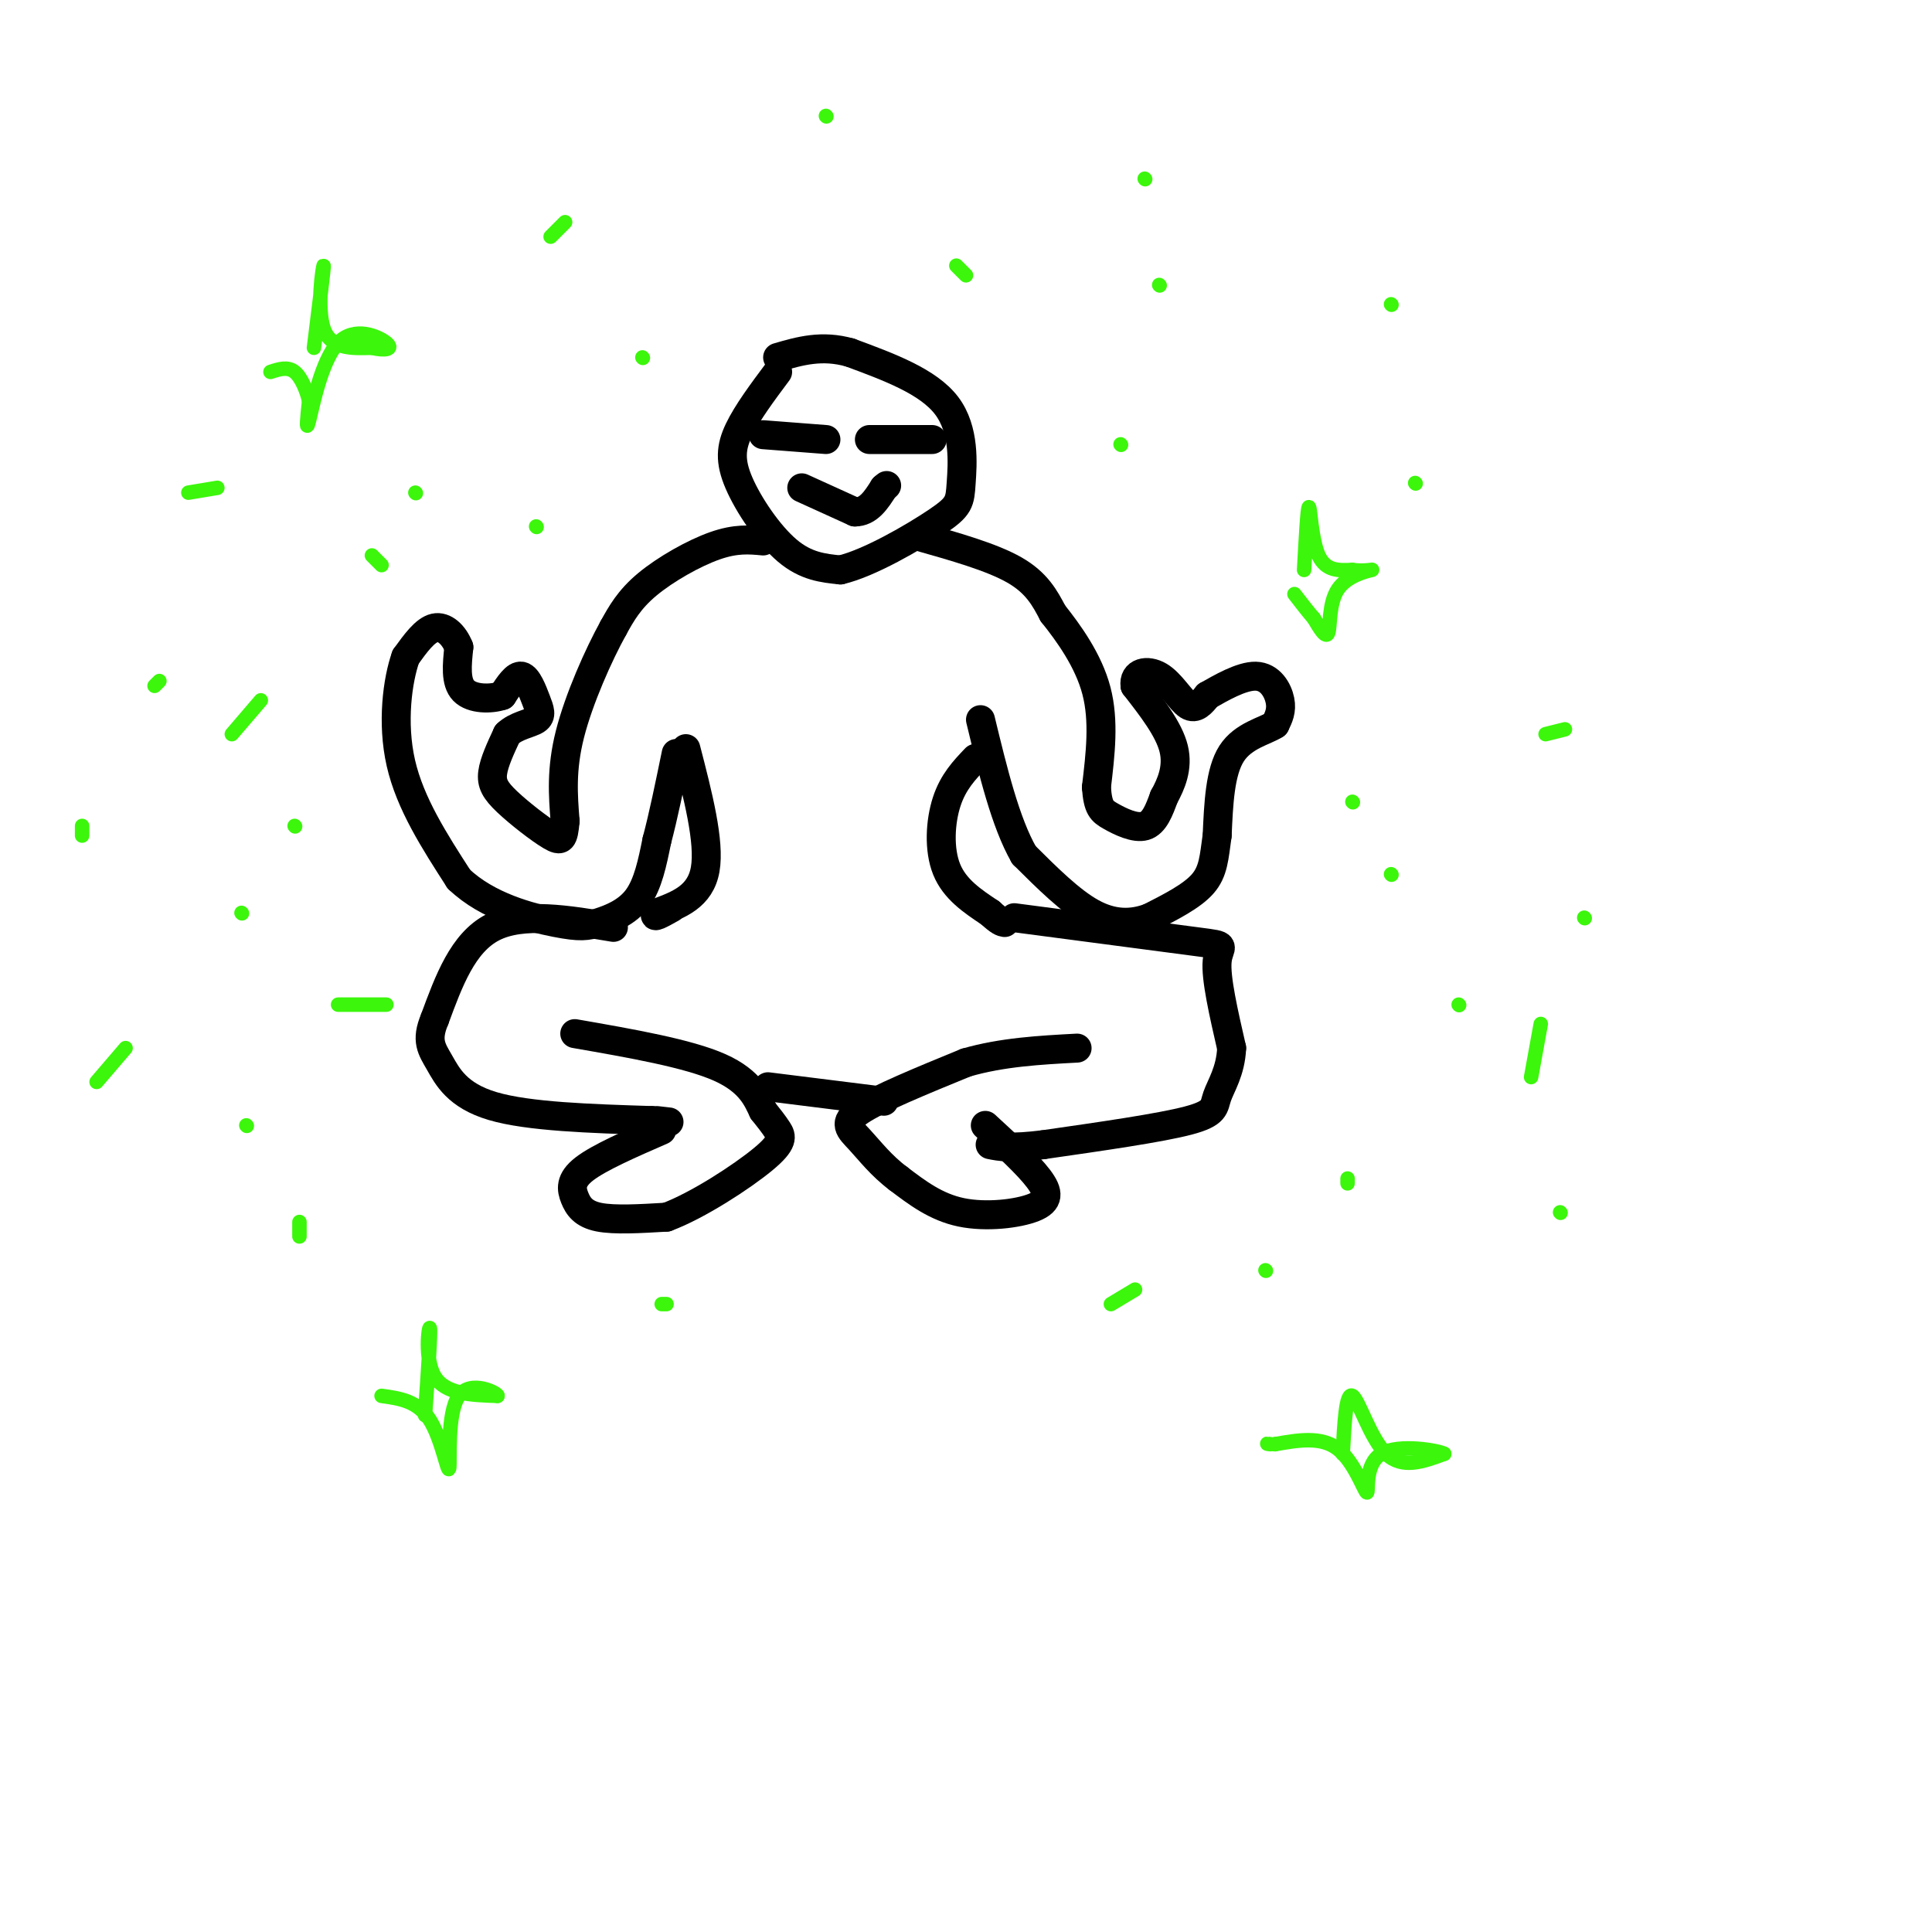 <svg viewBox='0 0 400 400' version='1.1' xmlns='http://www.w3.org/2000/svg' xmlns:xlink='http://www.w3.org/1999/xlink'><g fill='none' stroke='#000000' stroke-width='6' stroke-linecap='round' stroke-linejoin='round'><path d='M161,77c-3.149,4.220 -6.298,8.440 -8,12c-1.702,3.560 -1.958,6.458 0,11c1.958,4.542 6.131,10.726 10,14c3.869,3.274 7.435,3.637 11,4'/><path d='M174,118c5.944,-1.381 15.305,-6.834 20,-10c4.695,-3.166 4.726,-4.045 5,-8c0.274,-3.955 0.793,-10.987 -3,-16c-3.793,-5.013 -11.896,-8.006 -20,-11'/><path d='M176,73c-5.833,-1.667 -10.417,-0.333 -15,1'/><path d='M158,90c0.000,0.000 13.000,1.000 13,1'/><path d='M180,91c0.000,0.000 13.000,0.000 13,0'/><path d='M166,101c0.000,0.000 11.000,5.000 11,5'/><path d='M177,106c2.833,0.000 4.417,-2.500 6,-5'/><path d='M183,101c1.000,-0.833 0.500,-0.417 0,0'/><path d='M158,112c-2.822,-0.267 -5.644,-0.533 -10,1c-4.356,1.533 -10.244,4.867 -14,8c-3.756,3.133 -5.378,6.067 -7,9'/><path d='M127,130c-3.044,5.489 -7.156,14.711 -9,22c-1.844,7.289 -1.422,12.644 -1,18'/><path d='M117,170c-0.346,3.818 -0.711,4.364 -3,3c-2.289,-1.364 -6.501,-4.636 -9,-7c-2.499,-2.364 -3.285,-3.818 -3,-6c0.285,-2.182 1.643,-5.091 3,-8'/><path d='M105,152c1.788,-1.767 4.758,-2.185 6,-3c1.242,-0.815 0.758,-2.027 0,-4c-0.758,-1.973 -1.788,-4.707 -3,-5c-1.212,-0.293 -2.606,1.853 -4,4'/><path d='M104,144c-2.356,0.800 -6.244,0.800 -8,-1c-1.756,-1.800 -1.378,-5.400 -1,-9'/><path d='M95,134c-1.000,-2.556 -3.000,-4.444 -5,-4c-2.000,0.444 -4.000,3.222 -6,6'/><path d='M84,136c-1.689,4.756 -2.911,13.644 -1,22c1.911,8.356 6.956,16.178 12,24'/><path d='M95,182c5.955,5.710 14.844,7.984 20,9c5.156,1.016 6.581,0.774 9,0c2.419,-0.774 5.834,-2.078 8,-5c2.166,-2.922 3.083,-7.461 4,-12'/><path d='M136,174c1.333,-5.000 2.667,-11.500 4,-18'/><path d='M190,111c7.667,2.167 15.333,4.333 20,7c4.667,2.667 6.333,5.833 8,9'/><path d='M218,127c3.244,4.067 7.356,9.733 9,16c1.644,6.267 0.822,13.133 0,20'/><path d='M227,163c0.310,4.262 1.083,4.917 3,6c1.917,1.083 4.976,2.595 7,2c2.024,-0.595 3.012,-3.298 4,-6'/><path d='M241,165c1.422,-2.578 2.978,-6.022 2,-10c-0.978,-3.978 -4.489,-8.489 -8,-13'/><path d='M235,142c-0.417,-2.845 2.542,-3.458 5,-2c2.458,1.458 4.417,4.988 6,6c1.583,1.012 2.792,-0.494 4,-2'/><path d='M250,144c2.571,-1.452 7.000,-4.083 10,-4c3.000,0.083 4.571,2.881 5,5c0.429,2.119 -0.286,3.560 -1,5'/><path d='M264,150c-2.022,1.356 -6.578,2.244 -9,6c-2.422,3.756 -2.711,10.378 -3,17'/><path d='M252,173c-0.644,4.556 -0.756,7.444 -3,10c-2.244,2.556 -6.622,4.778 -11,7'/><path d='M238,190c-3.756,1.400 -7.644,1.400 -12,-1c-4.356,-2.400 -9.178,-7.200 -14,-12'/><path d='M212,177c-3.833,-6.667 -6.417,-17.333 -9,-28'/><path d='M127,192c-9.417,-1.583 -18.833,-3.167 -25,0c-6.167,3.167 -9.083,11.083 -12,19'/><path d='M90,211c-1.893,4.476 -0.625,6.167 1,9c1.625,2.833 3.607,6.810 11,9c7.393,2.190 20.196,2.595 33,3'/><path d='M135,232c5.667,0.500 3.333,0.250 1,0'/><path d='M210,190c15.667,2.067 31.333,4.133 38,5c6.667,0.867 4.333,0.533 4,4c-0.333,3.467 1.333,10.733 3,18'/><path d='M255,217c-0.214,4.810 -2.250,7.833 -3,10c-0.750,2.167 -0.214,3.476 -6,5c-5.786,1.524 -17.893,3.262 -30,5'/><path d='M216,237c-6.833,0.833 -8.917,0.417 -11,0'/><path d='M137,234c-6.470,2.821 -12.940,5.643 -16,8c-3.060,2.357 -2.708,4.250 -2,6c0.708,1.750 1.774,3.357 5,4c3.226,0.643 8.613,0.321 14,0'/><path d='M138,252c6.476,-2.405 15.667,-8.417 20,-12c4.333,-3.583 3.810,-4.738 3,-6c-0.810,-1.262 -1.905,-2.631 -3,-4'/><path d='M158,230c-1.133,-2.311 -2.467,-6.089 -9,-9c-6.533,-2.911 -18.267,-4.956 -30,-7'/><path d='M204,233c4.393,4.042 8.786,8.083 11,11c2.214,2.917 2.250,4.708 -1,6c-3.250,1.292 -9.786,2.083 -15,1c-5.214,-1.083 -9.107,-4.042 -13,-7'/><path d='M186,244c-3.560,-2.655 -5.958,-5.792 -8,-8c-2.042,-2.208 -3.726,-3.488 0,-6c3.726,-2.512 12.863,-6.256 22,-10'/><path d='M200,220c7.500,-2.167 15.250,-2.583 23,-3'/><path d='M159,225c0.000,0.000 24.000,3.000 24,3'/><path d='M142,155c2.500,9.667 5.000,19.333 4,25c-1.000,5.667 -5.500,7.333 -10,9'/><path d='M136,189c-1.167,1.333 0.917,0.167 3,-1'/><path d='M202,157c-2.333,2.444 -4.667,4.889 -6,9c-1.333,4.111 -1.667,9.889 0,14c1.667,4.111 5.333,6.556 9,9'/><path d='M205,189c2.000,1.833 2.500,1.917 3,2'/></g>
<g fill='none' stroke='#3CF60C' stroke-width='3' stroke-linecap='round' stroke-linejoin='round'><path d='M65,72c1.067,-8.533 2.133,-17.067 2,-17c-0.133,0.067 -1.467,8.733 0,13c1.467,4.267 5.733,4.133 10,4'/><path d='M77,72c2.737,0.660 4.579,0.311 3,-1c-1.579,-1.311 -6.579,-3.584 -10,0c-3.421,3.584 -5.263,13.024 -6,16c-0.737,2.976 -0.368,-0.512 0,-4'/><path d='M64,83c-0.444,-1.956 -1.556,-4.844 -3,-6c-1.444,-1.156 -3.222,-0.578 -5,0'/><path d='M270,118c0.356,-6.533 0.711,-13.067 1,-13c0.289,0.067 0.511,6.733 2,10c1.489,3.267 4.244,3.133 7,3'/><path d='M280,118c2.391,0.375 4.868,-0.188 4,0c-0.868,0.188 -5.080,1.128 -7,4c-1.920,2.872 -1.549,7.678 -2,9c-0.451,1.322 -1.726,-0.839 -3,-3'/><path d='M272,128c-1.167,-1.333 -2.583,-3.167 -4,-5'/><path d='M88,293c0.600,-8.622 1.200,-17.244 1,-18c-0.200,-0.756 -1.200,6.356 1,10c2.200,3.644 7.600,3.822 13,4'/><path d='M103,289c0.289,-0.434 -5.490,-3.518 -8,0c-2.510,3.518 -1.753,13.640 -2,15c-0.247,1.360 -1.499,-6.040 -4,-10c-2.501,-3.960 -6.250,-4.480 -10,-5'/><path d='M278,301c0.333,-6.400 0.667,-12.800 2,-12c1.333,0.800 3.667,8.800 7,12c3.333,3.200 7.667,1.600 12,0'/><path d='M299,301c-0.960,-0.625 -9.360,-2.188 -13,0c-3.640,2.188 -2.518,8.128 -3,8c-0.482,-0.128 -2.566,-6.322 -6,-9c-3.434,-2.678 -8.217,-1.839 -13,-1'/><path d='M264,299c-2.333,-0.167 -1.667,-0.083 -1,0'/><path d='M230,270c0.000,0.000 5.000,-3.000 5,-3'/><path d='M279,245c0.000,0.000 0.000,-1.000 0,-1'/><path d='M288,181c0.000,0.000 0.100,0.100 0.1,0.1'/><path d='M138,270c0.000,0.000 -1.000,0.000 -1,0'/><path d='M51,233c0.000,0.000 0.100,0.100 0.1,0.1'/><path d='M50,189c0.000,0.000 0.100,0.100 0.1,0.1'/><path d='M17,173c0.000,0.000 0.000,-2.000 0,-2'/><path d='M32,142c0.000,0.000 1.000,-1.000 1,-1'/><path d='M111,109c0.000,0.000 0.100,0.100 0.1,0.1'/><path d='M86,102c0.000,0.000 0.100,0.100 0.1,0.1'/><path d='M133,74c0.000,0.000 0.100,0.100 0.1,0.1'/><path d='M114,49c0.000,0.000 3.000,-3.000 3,-3'/><path d='M171,24c0.000,0.000 0.100,0.100 0.1,0.1'/><path d='M198,55c0.000,0.000 2.000,2.000 2,2'/><path d='M240,59c0.000,0.000 0.100,0.100 0.1,0.1'/><path d='M237,37c0.000,0.000 0.100,0.100 0.1,0.1'/><path d='M232,92c0.000,0.000 0.100,0.100 0.1,0.1'/><path d='M288,63c0.000,0.000 0.100,0.100 0.1,0.1'/><path d='M293,100c0.000,0.000 0.100,0.100 0.1,0.1'/><path d='M324,151c0.000,0.000 -4.000,1.000 -4,1'/><path d='M280,166c0.000,0.000 0.100,0.100 0.1,0.1'/><path d='M302,208c0.000,0.000 0.100,0.100 0.1,0.1'/><path d='M317,223c0.000,0.000 2.000,-11.000 2,-11'/><path d='M328,190c0.000,0.000 0.100,0.100 0.1,0.1'/><path d='M323,251c0.000,0.000 0.100,0.100 0.1,0.1'/><path d='M262,263c0.000,0.000 0.100,0.100 0.1,0.1'/><path d='M62,256c0.000,0.000 0.000,-3.000 0,-3'/><path d='M80,208c0.000,0.000 -10.000,0.000 -10,0'/><path d='M20,224c0.000,0.000 6.000,-7.000 6,-7'/><path d='M61,171c0.000,0.000 0.100,0.100 0.1,0.1'/><path d='M48,152c0.000,0.000 6.000,-7.000 6,-7'/><path d='M79,117c0.000,0.000 -2.000,-2.000 -2,-2'/><path d='M39,102c0.000,0.000 6.000,-1.000 6,-1'/></g>
</svg>